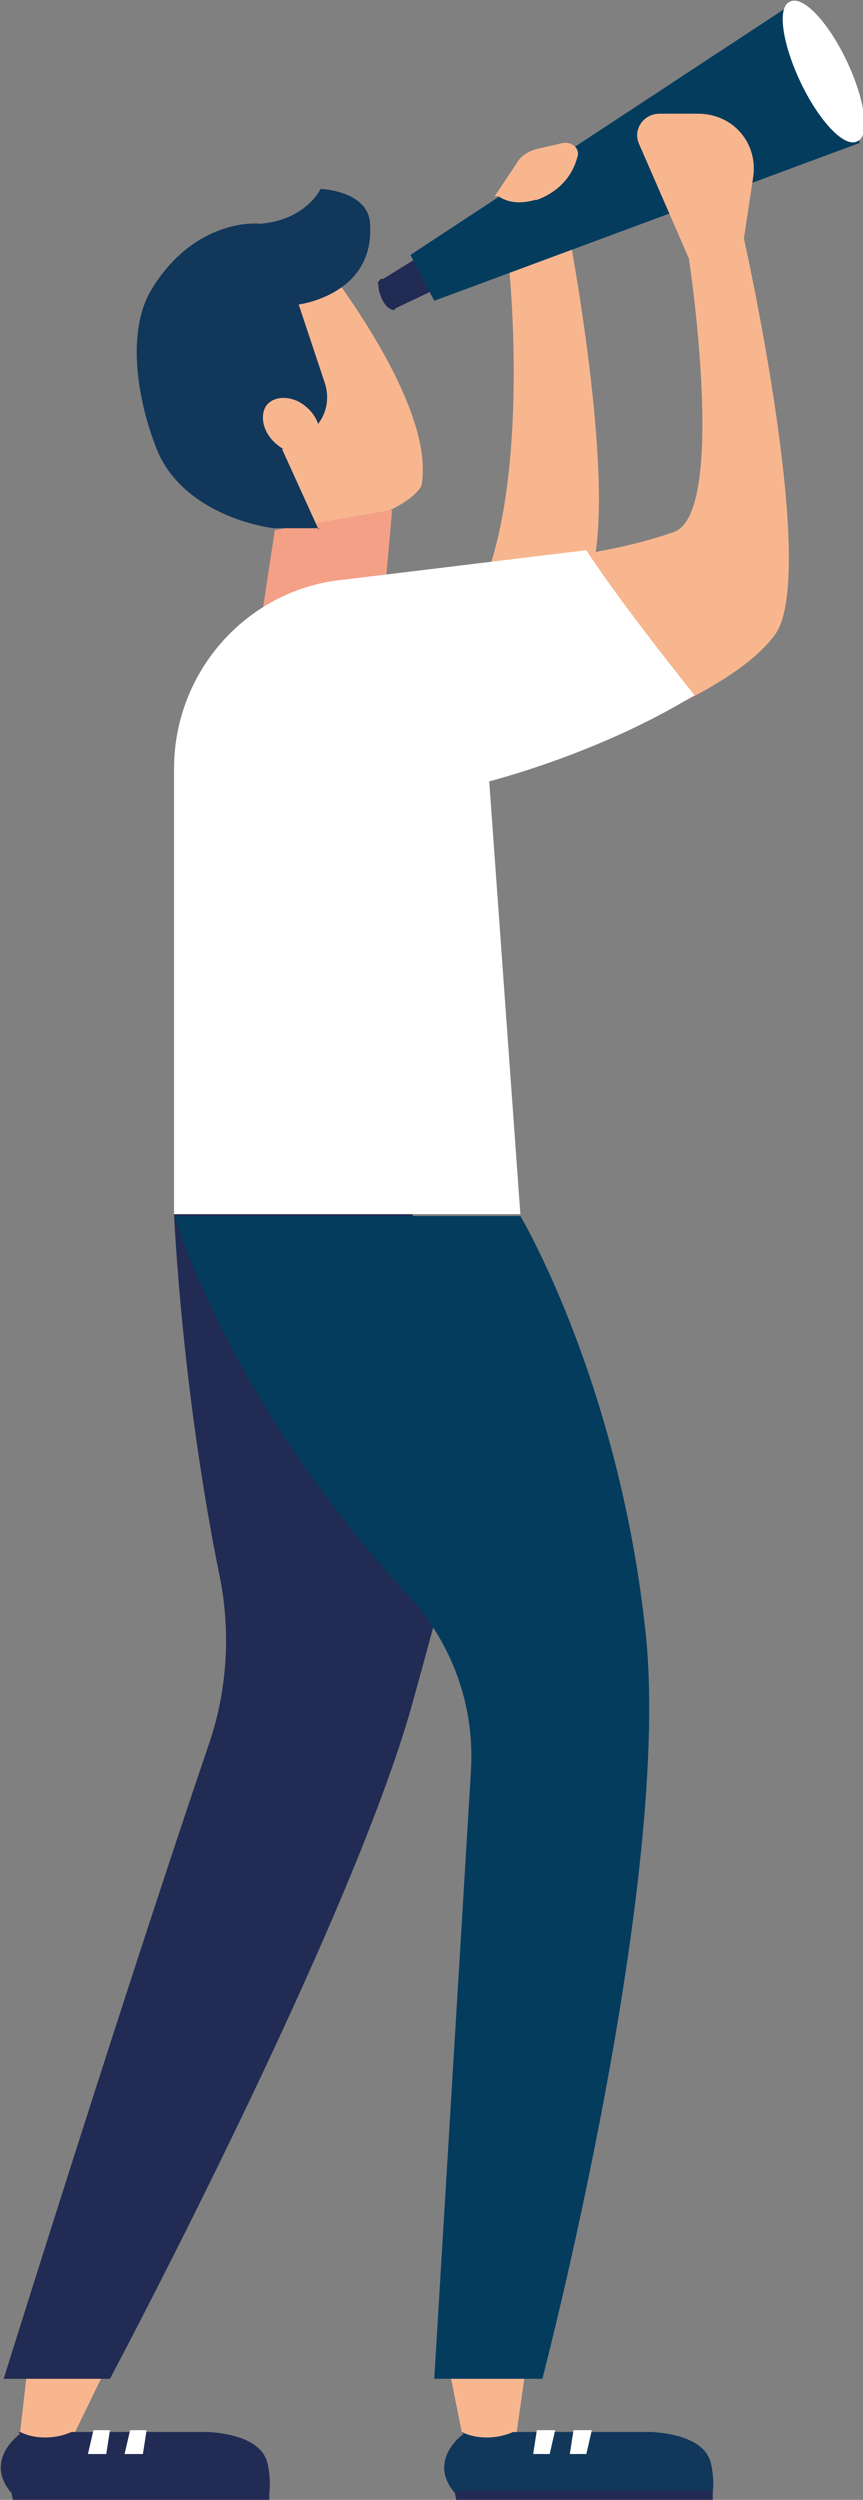 <?xml version="1.0" encoding="UTF-8"?>
<svg xmlns="http://www.w3.org/2000/svg" version="1.1" viewBox="0 0 47.1 136.3">
  <rect x="0" y="0" width="47.1" height="136.3" fill="#808080" stroke="none"/>
  <!-- Generator: Adobe Illustrator 28.7.10, SVG Export Plug-In . SVG Version: 1.2.0 Build 236)  -->
  <g>
    <g id="Laag_1">
      <g>
        <g>
          <path d="M25.2,132.6h10.4c1.4.1,2.9.5,3.2,1.7,0,0,.2.8.1,1.6-.4.4-14.1,0-14.1,0h0c-1.5-1.8.5-3.2.5-3.2h0Z" fill="#11375b"/>
          <polygon points="38.9 135.8 24.8 135.8 24.9 136.3 38.9 136.3 38.9 135.8" fill="#212b53"/>
          <polygon points="29.3 132.5 30.3 132.5 30 133.8 29.1 133.8 29.3 132.5" fill="#fff"/>
          <polygon points="31.3 132.5 32.3 132.5 32 133.8 31.1 133.8 31.3 132.5" fill="#fff"/>
          <path d="M24.5,129.1l.7,3.5h0c.8.4,1.9.4,2.8,0h.2l.5-3.5h-4.2Z" fill="#f8b68f"/>
        </g>
        <g>
          <path d="M1,132.6h10.4c1.4.1,2.9.5,3.2,1.7,0,0,.2.8.1,1.6-.4.4-14.1,0-14.1,0h0c-1.5-1.8.5-3.2.5-3.2h0Z" fill="#212b53"/>
          <polygon points="14.7 135.8 .6 135.8 .7 136.3 14.7 136.3 14.7 135.8" fill="#212b53"/>
          <polygon points="5.1 132.5 6 132.5 5.8 133.8 4.8 133.8 5.1 132.5" fill="#fff"/>
          <polygon points="7.1 132.5 8 132.5 7.8 133.8 6.8 133.8 7.1 132.5" fill="#fff"/>
          <path d="M1.5,129.1l-.4,3.5h0c.8.4,1.9.4,2.8,0h.2l1.7-3.5H1.5Z" fill="#f8b68f"/>
        </g>
        <path d="M16.9,13l-8.5,5.6,2.6,6.7s0,.2.1.3h.6c.2,0,0,0,0,0h0c2.3,0,4.2,1.4,5.4,3.3,1.4-.1,2.8-.4,4-1,.9-.4,1.6-.9,1.9-1.4.9-4.8-6.3-13.4-6.3-13.4h.2Z" fill="#f8b68f"/>
        <path d="M27.8,14.8s1,9.9-1.1,16.2c1,.8,4.6,4.7,5.7-.3,1.1-5-1.3-17.7-1.3-17.7l-3.4,1.7h.1Z" fill="#f8b68f"/>
        <g>
          <g>
            <polygon points="22.7 14.1 20.6 15.4 21.4 16.9 23.5 15.9 22.7 14.1" fill="#212b53"/>
            <path d="M21.5,15.9c.2.5.2.9,0,1-.2,0-.5-.2-.7-.7s-.2-.9,0-1c.2,0,.5.2.7.7Z" fill="#212b53"/>
          </g>
          <path d="M46.9,6.8h0c-.4-.9-1-2.2-1.9-3.5-1.5-2-1.9-3-1.9-3l-20.7,13.6,1.3,2.5,23.2-8.6v-.9h0Z" fill="#043c5e"/>
        </g>
        <polygon points="15 28.9 14.3 33.5 20.9 33.5 21.4 27.8 15 28.9" fill="#f4a086"/>
        <path d="M32.1,40.4s7.8-2.5,10.2-5.8-1.7-21.6-1.7-21.6l.5-3.3c.3-1.9-1.1-3.5-3-3.5h-2.1c-.9,0-1.5.9-1.1,1.7l2.7,6.2s2.1,13.8-.8,14.9c-3.4,1.2-7.3,1.5-7.3,1.5l2.5,10h.1Z" fill="#f8b68f"/>
        <path d="M17.4,28.9l-2-4.4,1.3-.8c1-.6,1.4-1.8,1-2.9l-1.4-4.2s4.1-.5,3.9-4.3c0-1.9-2.7-2-2.7-2,0,0-.8,1.7-3.3,1.9-1.1-.1-4,.3-6,3.7-1.3,2.3-.7,6,.4,8.7,1,2.4,3.7,3.8,6.3,4.2h2.5Z" fill="#11375b"/>
        <path d="M9.5,66.2s.4,9.5,2.5,19.8c.6,3,.4,6.2-.6,9.1C6.7,108.9.2,129.7.2,129.7h5.8s13.1-24.6,16.5-36.8c3.4-12.2,4-16.1,4-16.1l-4-10.6h-13Z" fill="#212b53"/>
        <path d="M14.4,22.4c-.2.7.2,1.6,1.1,2.1.8.4,1.7.2,1.9-.5s-.2-1.6-1.1-2.1c-.8-.4-1.7-.2-1.9.5Z" fill="#f8b68f"/>
        <path d="M28.4,66.2H9.5v-24.3c0-5.3,4-9.8,9.3-10.3l13.2-1.6s1.5,2.4,5.9,7.9c-5.2,3.2-11.2,4.7-11.2,4.7l1.7,23.6h0Z" fill="#fff"/>
        <path d="M9.5,66.2s2.7,9.7,12.5,20.5c1.6,1.6,4,5,3.7,9.9l-2,33.1h5.9s7.2-27.5,5.6-41c-1.5-13.5-6.8-22.4-6.8-22.4H9.5Z" fill="#043c5e"/>
        <path d="M43.7,4.5c1,2.1,2.4,3.6,3.1,3.2.7-.3.4-2.3-.6-4.4-1-2.1-2.4-3.6-3.1-3.2-.7.3-.4,2.3.6,4.4Z" fill="#fff"/>
        <path d="M27,10.7h.2c.6.4,1.3.4,2,.2h.1c1.1-.4,1.9-1.2,2.2-2.3h0c.2-.5-.3-.9-.8-.8l-1.3.3c-.5.1-1,.4-1.2.8l-1.2,1.8Z" fill="#f8b68f"/>
      </g>
    </g>
  </g>
</svg>